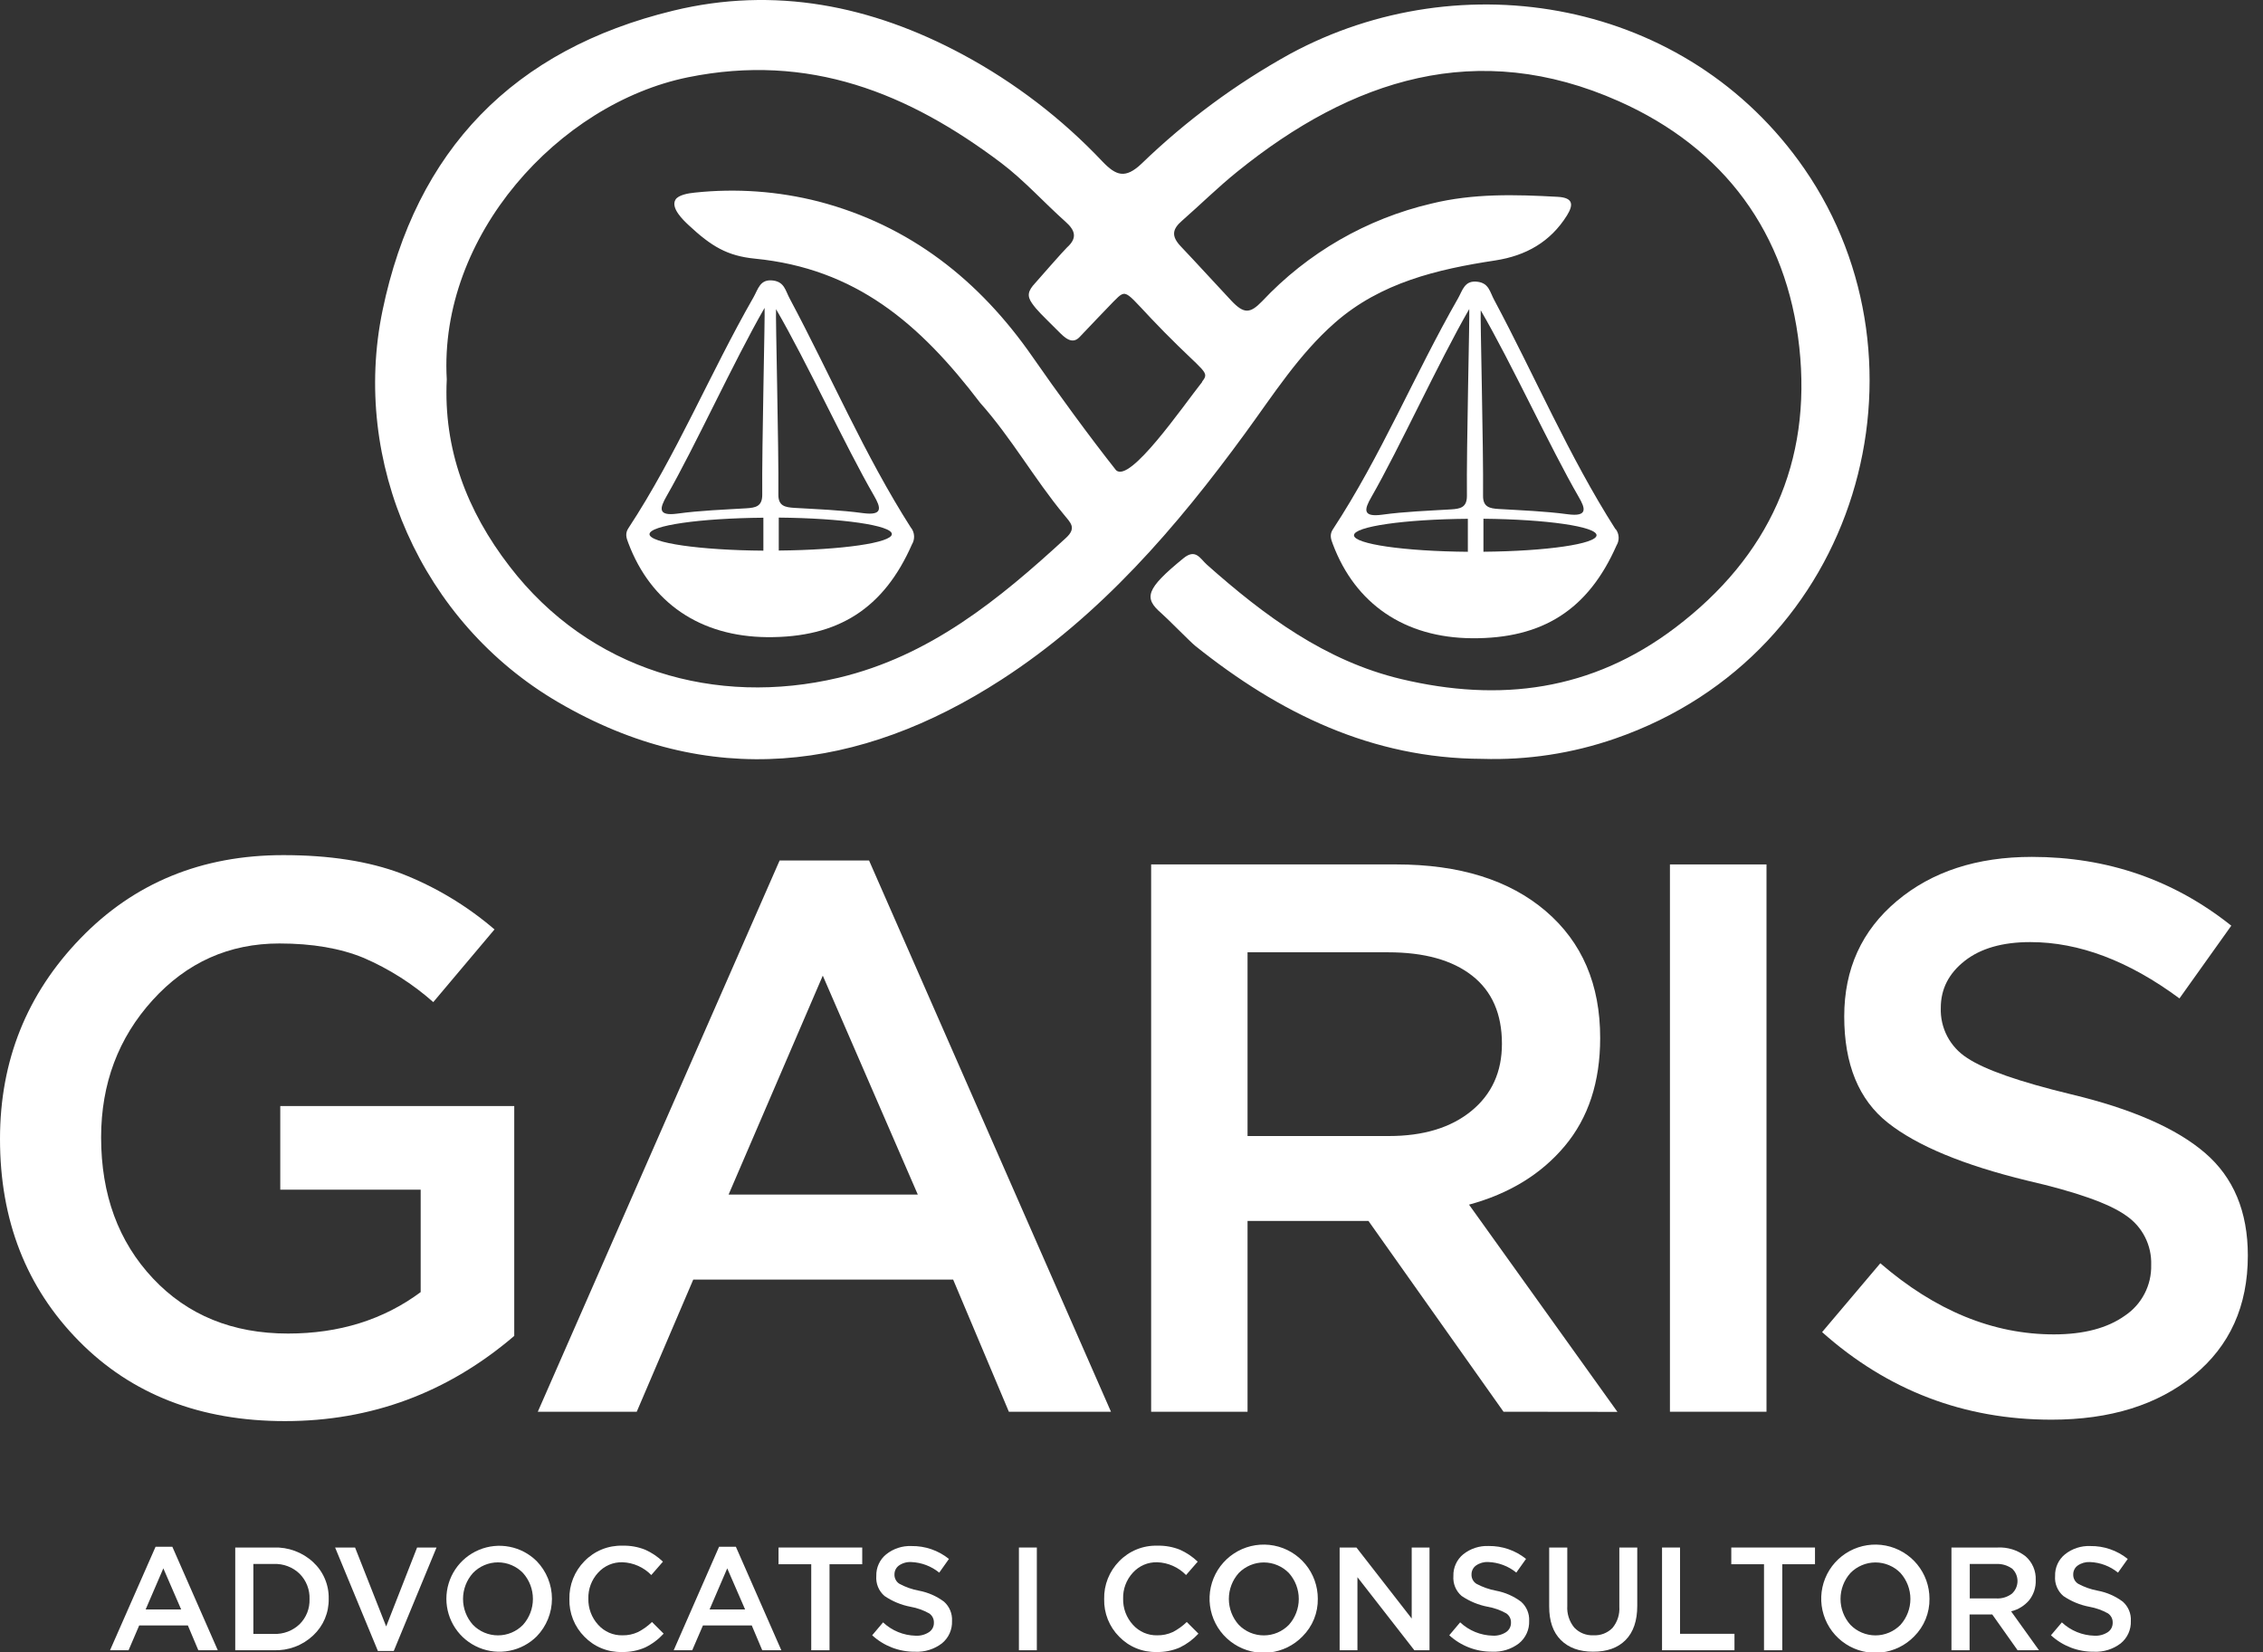 <?xml version="1.0" encoding="UTF-8"?> <svg xmlns="http://www.w3.org/2000/svg" width="100" height="73" viewBox="0 0 100 73" fill="none"><rect x="0" y="0" width="100" height="73" fill="#333333" stroke="none"/><g clip-path="url(#clip0_126_422)"><path d="M71.387 23.384C69.325 20.154 67.828 16.625 66.025 13.25C65.838 12.906 65.796 12.523 65.31 12.453C64.712 12.365 64.633 12.831 64.425 13.191C62.502 16.551 61.029 20.148 58.898 23.392C58.749 23.617 58.804 23.811 58.898 24.047C59.892 26.693 62.072 28.177 65.033 28.203C68.182 28.231 70.189 26.927 71.433 24.102C71.501 23.991 71.533 23.862 71.526 23.733C71.519 23.603 71.473 23.479 71.394 23.377M64.863 24.383C62.055 24.361 59.831 24.04 59.831 23.653C59.831 23.267 62.055 22.947 64.863 22.925V24.383ZM64.822 21.915C64.822 22.43 64.525 22.483 64.121 22.509C63.107 22.571 62.086 22.605 61.081 22.743C60.189 22.865 60.29 22.501 60.596 21.972C61.861 19.761 63.554 16.036 64.925 13.655C64.949 13.918 64.798 19.804 64.822 21.915ZM65.432 13.713C66.807 16.075 68.495 19.77 69.761 21.958C70.063 22.473 70.17 22.844 69.275 22.724C68.269 22.59 67.25 22.552 66.235 22.492C65.832 22.468 65.528 22.411 65.535 21.903C65.556 19.809 65.405 13.973 65.432 13.712M65.552 24.381V22.923C68.341 22.949 70.55 23.267 70.55 23.651C70.55 24.036 68.341 24.356 65.552 24.381Z" fill="white"></path><path d="M79.739 7.466C74.544 -0.058 64.578 -1.718 57.008 2.381C54.615 3.703 52.407 5.335 50.442 7.235C49.73 7.908 49.323 7.77 48.723 7.144C46.927 5.243 44.838 3.643 42.535 2.405C38.507 0.242 34.226 -0.617 29.751 0.471C22.705 2.178 18.376 6.618 16.903 13.724C15.518 20.405 18.608 27.494 24.666 31.03C31.309 34.912 37.979 34.096 44.257 30.031C48.623 27.207 51.99 23.301 55.032 19.132C56.267 17.442 57.393 15.663 58.984 14.265C61.007 12.487 63.513 11.898 66.078 11.508C67.427 11.3 68.508 10.692 69.239 9.526C69.532 9.055 69.532 8.737 68.838 8.698C66.965 8.593 65.1 8.542 63.25 8.997C60.386 9.668 57.785 11.169 55.772 13.312C55.238 13.864 54.966 13.875 54.41 13.286C53.647 12.472 52.937 11.687 52.188 10.898C51.749 10.438 51.796 10.132 52.236 9.751C53.055 9.033 53.832 8.263 54.679 7.582C59.73 3.501 65.279 1.687 71.541 4.476C76.204 6.551 78.964 10.316 79.51 15.347C80.06 20.417 78.182 24.591 74.025 27.739C70.333 30.536 66.269 31.042 61.919 30.007C58.562 29.208 55.865 27.202 53.337 24.957C53.03 24.682 52.837 24.227 52.296 24.668C50.632 26.027 50.531 26.42 51.318 27.097C51.524 27.269 52.598 28.363 52.811 28.535C56.522 31.508 60.615 33.516 65.496 33.533C67.494 33.596 69.488 33.291 71.376 32.635C82.232 28.875 85.661 16.048 79.739 7.466ZM53.126 16.874C52.267 17.958 49.924 21.381 49.314 20.774C48.178 19.34 46.666 17.269 45.625 15.766C43.281 12.389 40.213 9.962 36.178 8.906C34.391 8.449 32.537 8.316 30.703 8.511C30.402 8.54 29.979 8.617 29.852 8.818C29.622 9.189 30.196 9.73 30.436 9.954C31.433 10.884 32.138 11.309 33.358 11.429C37.79 11.865 40.626 14.267 43.312 17.8C44.697 19.354 45.702 21.156 47.018 22.746C47.293 23.09 47.599 23.323 47.096 23.777C44.147 26.489 41.09 28.993 37.053 29.95C31.636 31.233 26.054 29.631 22.518 25.027C20.622 22.569 19.591 19.835 19.742 16.764C19.381 10.421 24.69 4.581 30.397 3.416C35.752 2.327 40.141 4.112 44.234 7.195C45.255 7.966 46.125 8.942 47.08 9.794C47.517 10.18 47.615 10.517 47.152 10.933C47.011 11.063 45.87 12.363 45.742 12.511C45.42 12.855 45.377 13.078 45.602 13.399C45.827 13.72 46.013 13.885 46.778 14.649C47.035 14.907 47.374 15.249 47.707 14.893C47.987 14.6 48.984 13.547 49.204 13.327C49.843 12.688 49.642 12.839 51.438 14.663C53.234 16.487 53.473 16.419 53.119 16.865" fill="white"></path><path d="M40.258 23.327C38.196 20.099 36.699 16.568 34.896 13.193C34.709 12.849 34.667 12.468 34.178 12.398C33.581 12.312 33.504 12.775 33.296 13.138C31.371 16.499 29.902 20.096 27.766 23.344C27.618 23.569 27.673 23.765 27.766 23.997C28.761 26.643 30.942 28.129 33.903 28.155C37.049 28.179 39.058 26.879 40.299 24.055C40.366 23.944 40.399 23.815 40.392 23.685C40.386 23.556 40.341 23.431 40.263 23.327M33.733 24.333C30.924 24.313 28.701 23.99 28.701 23.605C28.701 23.22 30.924 22.901 33.733 22.877V24.333ZM33.683 21.867C33.683 22.382 33.385 22.435 32.983 22.461C31.966 22.523 30.949 22.557 29.943 22.695C29.048 22.817 29.153 22.453 29.457 21.922C30.722 19.713 32.416 15.987 33.786 13.605C33.812 13.87 33.662 19.758 33.683 21.867ZM34.293 13.662C35.668 16.025 37.357 19.72 38.623 21.906C38.926 22.432 39.029 22.793 38.134 22.674C37.13 22.537 36.111 22.502 35.095 22.442C34.691 22.415 34.389 22.36 34.396 21.851C34.416 19.758 34.265 13.919 34.293 13.657M34.413 24.328V22.872C37.204 22.897 39.41 23.215 39.41 23.6C39.41 23.985 37.204 24.302 34.413 24.328Z" fill="white"></path><path d="M12.593 62.797C8.847 62.797 5.811 61.617 3.485 59.256C1.159 56.895 -0.002 53.918 3.38288e-06 50.326C3.38288e-06 46.871 1.185 43.917 3.556 41.465C5.926 39.012 8.916 37.786 12.524 37.787C14.559 37.787 16.294 38.058 17.728 38.598C19.233 39.183 20.627 40.019 21.852 41.07L19.146 44.282C18.232 43.473 17.196 42.814 16.075 42.33C15.044 41.904 13.801 41.691 12.346 41.691C10.125 41.691 8.258 42.526 6.743 44.196C5.229 45.865 4.47 47.885 4.468 50.255C4.468 52.789 5.232 54.868 6.759 56.492C8.286 58.116 10.275 58.928 12.726 58.928C14.992 58.928 16.946 58.317 18.589 57.097V52.571H12.385V48.874H22.724V59.032C19.787 61.542 16.411 62.797 12.593 62.797Z" fill="white"></path><path d="M49.093 62.383H44.581L42.119 56.544H30.634L28.137 62.383H23.765L34.451 38.024H38.403L49.093 62.383ZM36.358 43.112L32.196 52.787H40.557L36.358 43.112Z" fill="white"></path><path d="M66.439 62.383L60.471 53.952H55.128V62.383H50.868V38.198H61.694C64.492 38.198 66.695 38.885 68.304 40.259C69.912 41.633 70.714 43.505 70.71 45.874C70.71 47.808 70.189 49.397 69.147 50.64C68.106 51.884 66.695 52.748 64.915 53.232L71.473 62.389L66.439 62.383ZM65.051 43.112C64.173 42.425 62.936 42.081 61.339 42.081H55.128V50.2H61.373C62.899 50.2 64.113 49.832 65.016 49.094C65.919 48.357 66.37 47.366 66.369 46.123C66.369 44.803 65.929 43.799 65.051 43.112Z" fill="white"></path><path d="M78.06 38.198V62.383H73.793V38.198H78.06Z" fill="white"></path><path d="M86.924 46.748C87.699 47.267 89.232 47.803 91.521 48.356C94.206 48.999 96.179 49.863 97.439 50.948C98.7 52.032 99.33 53.542 99.33 55.479C99.33 57.712 98.532 59.479 96.936 60.781C95.34 62.083 93.247 62.734 90.656 62.734C86.793 62.734 83.413 61.444 80.517 58.864L83.09 55.822C85.52 57.918 88.076 58.965 90.758 58.965C92.075 58.965 93.122 58.69 93.897 58.138C94.265 57.892 94.564 57.557 94.767 57.164C94.971 56.771 95.071 56.333 95.059 55.891C95.073 55.464 94.978 55.041 94.784 54.66C94.59 54.28 94.303 53.955 93.949 53.715C93.21 53.185 91.753 52.669 89.579 52.169C86.757 51.482 84.704 50.629 83.42 49.611C82.135 48.593 81.494 47.027 81.495 44.912C81.495 42.817 82.269 41.118 83.818 39.816C85.367 38.514 87.357 37.864 89.787 37.865C93.117 37.865 96.055 38.878 98.599 40.905L96.308 44.119C94.066 42.459 91.869 41.63 89.716 41.63C88.492 41.63 87.526 41.906 86.821 42.459C86.115 43.012 85.762 43.703 85.762 44.532C85.746 44.971 85.844 45.406 86.048 45.795C86.252 46.183 86.554 46.512 86.924 46.748Z" fill="white"></path><path d="M9.624 72.923H8.764L8.302 71.827H6.151L5.681 72.923H4.862L6.874 68.35H7.616L9.624 72.923ZM7.218 69.304L6.436 71.119H8.005L7.218 69.304Z" fill="white"></path><path d="M13.837 72.27C13.604 72.489 13.331 72.659 13.031 72.771C12.732 72.883 12.414 72.934 12.095 72.923H10.395V68.383H12.095C12.414 68.371 12.731 68.422 13.03 68.533C13.329 68.644 13.604 68.812 13.837 69.029C14.06 69.234 14.237 69.485 14.355 69.764C14.474 70.043 14.532 70.344 14.525 70.647C14.531 70.951 14.473 71.252 14.355 71.532C14.236 71.812 14.06 72.063 13.837 72.27ZM13.241 69.544C13.09 69.397 12.91 69.283 12.713 69.209C12.516 69.134 12.305 69.1 12.095 69.11H11.196V72.201H12.095C12.305 72.21 12.515 72.177 12.712 72.103C12.909 72.029 13.089 71.915 13.241 71.77C13.386 71.626 13.499 71.453 13.575 71.263C13.65 71.072 13.685 70.868 13.678 70.664C13.686 70.457 13.651 70.251 13.576 70.059C13.501 69.866 13.387 69.691 13.241 69.544Z" fill="white"></path><path d="M18.431 68.383H19.29L17.4 72.955H16.699L14.808 68.383H15.69L17.065 71.871L18.431 68.383Z" fill="white"></path><path d="M23.715 72.311C23.387 72.636 22.97 72.857 22.516 72.945C22.062 73.034 21.592 72.986 21.166 72.808C20.739 72.631 20.374 72.331 20.118 71.946C19.862 71.561 19.725 71.11 19.725 70.648C19.725 70.186 19.862 69.734 20.118 69.35C20.374 68.965 20.739 68.665 21.166 68.487C21.592 68.309 22.062 68.261 22.516 68.35C22.97 68.438 23.387 68.659 23.715 68.984C24.148 69.43 24.39 70.027 24.39 70.648C24.39 71.269 24.148 71.865 23.715 72.311ZM23.112 69.51C22.969 69.361 22.797 69.243 22.607 69.162C22.417 69.081 22.212 69.039 22.006 69.039C21.799 69.039 21.594 69.081 21.404 69.162C21.214 69.243 21.042 69.361 20.899 69.51C20.617 69.825 20.461 70.232 20.461 70.655C20.461 71.077 20.617 71.484 20.899 71.799C21.043 71.947 21.215 72.064 21.405 72.144C21.595 72.224 21.799 72.265 22.006 72.265C22.212 72.265 22.416 72.224 22.606 72.144C22.796 72.064 22.968 71.947 23.112 71.799C23.394 71.484 23.549 71.077 23.549 70.655C23.549 70.232 23.394 69.825 23.112 69.51Z" fill="white"></path><path d="M28.51 72.799C28.185 72.941 27.833 73.009 27.479 73C27.171 73.008 26.865 72.952 26.58 72.835C26.295 72.719 26.038 72.544 25.824 72.323C25.607 72.105 25.436 71.845 25.322 71.559C25.208 71.273 25.153 70.967 25.161 70.659C25.154 70.35 25.209 70.044 25.323 69.757C25.437 69.47 25.607 69.209 25.824 68.989C26.042 68.763 26.304 68.586 26.595 68.467C26.886 68.349 27.198 68.293 27.512 68.302C27.855 68.293 28.198 68.354 28.517 68.483C28.804 68.613 29.067 68.79 29.295 69.008L28.78 69.599C28.444 69.254 27.987 69.051 27.505 69.034C27.302 69.029 27.101 69.067 26.915 69.147C26.729 69.228 26.562 69.347 26.427 69.498C26.141 69.809 25.987 70.22 25.999 70.643C25.989 71.068 26.143 71.48 26.429 71.794C26.564 71.945 26.73 72.066 26.915 72.147C27.101 72.228 27.302 72.267 27.505 72.263C27.742 72.268 27.977 72.218 28.192 72.119C28.419 72.002 28.628 71.853 28.811 71.674L29.326 72.189C29.095 72.442 28.818 72.649 28.51 72.799Z" fill="white"></path><path d="M34.526 72.923H33.683L33.22 71.827H31.062L30.589 72.923H29.77L31.775 68.35H32.518L34.526 72.923ZM32.136 69.304L31.356 71.119H32.925L32.136 69.304Z" fill="white"></path><path d="M36.656 72.923H35.848V69.122H34.403V68.383H38.101V69.122H36.656V72.923Z" fill="white"></path><path d="M39.746 69.987C40.015 70.132 40.305 70.234 40.605 70.29C41.007 70.365 41.387 70.531 41.715 70.776C41.834 70.882 41.928 71.013 41.989 71.161C42.05 71.308 42.078 71.467 42.069 71.626C42.077 71.815 42.04 72.004 41.963 72.176C41.885 72.349 41.768 72.501 41.62 72.621C41.283 72.877 40.865 73.008 40.442 72.988C39.739 72.997 39.059 72.737 38.541 72.261L39.022 71.691C39.413 72.058 39.925 72.268 40.461 72.28C40.669 72.292 40.875 72.237 41.05 72.124C41.119 72.078 41.175 72.016 41.214 71.942C41.252 71.868 41.271 71.786 41.268 71.703C41.271 71.623 41.253 71.544 41.217 71.472C41.181 71.401 41.127 71.34 41.06 71.294C40.805 71.152 40.528 71.053 40.24 71.002C39.826 70.924 39.432 70.761 39.084 70.523C38.959 70.415 38.861 70.278 38.798 70.125C38.736 69.972 38.71 69.806 38.723 69.64C38.718 69.458 38.754 69.277 38.83 69.111C38.905 68.945 39.018 68.799 39.16 68.684C39.476 68.431 39.873 68.301 40.278 68.318C40.88 68.309 41.465 68.511 41.933 68.888L41.504 69.493C41.153 69.207 40.719 69.043 40.266 69.025C40.072 69.014 39.88 69.069 39.721 69.18C39.661 69.224 39.612 69.282 39.578 69.348C39.544 69.415 39.526 69.488 39.526 69.563C39.521 69.647 39.539 69.731 39.578 69.805C39.616 69.88 39.674 69.943 39.746 69.987Z" fill="white"></path><path d="M45.817 68.383V72.923H45.025V68.383H45.817Z" fill="white"></path><path d="M52.139 72.799C51.815 72.94 51.463 73.009 51.108 73C50.801 73.008 50.495 72.952 50.211 72.835C49.926 72.719 49.669 72.544 49.455 72.323C49.238 72.105 49.067 71.845 48.953 71.559C48.839 71.273 48.785 70.967 48.792 70.659C48.785 70.35 48.84 70.044 48.954 69.757C49.068 69.47 49.239 69.209 49.455 68.989C49.673 68.764 49.935 68.586 50.225 68.468C50.516 68.349 50.828 68.293 51.141 68.302C51.486 68.293 51.828 68.354 52.148 68.483C52.435 68.613 52.699 68.79 52.926 69.008L52.411 69.599C52.075 69.254 51.618 69.051 51.136 69.034C50.933 69.029 50.732 69.067 50.546 69.147C50.36 69.228 50.194 69.347 50.058 69.498C49.772 69.809 49.618 70.22 49.63 70.643C49.62 71.068 49.774 71.48 50.06 71.794C50.195 71.945 50.361 72.066 50.546 72.147C50.732 72.228 50.933 72.267 51.136 72.263C51.373 72.267 51.608 72.218 51.823 72.119C52.05 72.002 52.259 71.852 52.442 71.674L52.958 72.189C52.725 72.442 52.448 72.648 52.139 72.799Z" fill="white"></path><path d="M57.556 72.311C57.169 72.709 56.656 72.96 56.105 73.021C55.553 73.082 54.998 72.95 54.533 72.646C54.068 72.343 53.724 71.888 53.558 71.358C53.392 70.829 53.416 70.259 53.625 69.745C53.834 69.231 54.215 68.806 54.703 68.542C55.191 68.278 55.755 68.192 56.3 68.298C56.845 68.404 57.335 68.697 57.688 69.125C58.041 69.553 58.233 70.091 58.233 70.645C58.238 70.954 58.181 71.261 58.065 71.547C57.948 71.834 57.775 72.093 57.556 72.311ZM56.955 69.51C56.811 69.362 56.638 69.245 56.448 69.165C56.258 69.084 56.054 69.043 55.847 69.043C55.641 69.043 55.436 69.084 55.246 69.165C55.056 69.245 54.884 69.362 54.739 69.51C54.458 69.825 54.302 70.232 54.302 70.655C54.302 71.077 54.458 71.485 54.739 71.799C54.884 71.947 55.056 72.065 55.246 72.145C55.436 72.225 55.641 72.266 55.847 72.266C56.054 72.266 56.258 72.225 56.448 72.145C56.638 72.065 56.811 71.947 56.955 71.799C57.236 71.485 57.392 71.077 57.392 70.655C57.392 70.232 57.236 69.825 56.955 69.51Z" fill="white"></path><path d="M62.382 68.383H63.169V72.923H62.499L59.984 69.694V72.923H59.197V68.383H59.94L62.382 71.521V68.383Z" fill="white"></path><path d="M65.243 69.987C65.512 70.131 65.802 70.233 66.102 70.29C66.505 70.365 66.885 70.531 67.213 70.776C67.332 70.881 67.427 71.012 67.489 71.159C67.552 71.306 67.58 71.465 67.572 71.624C67.579 71.814 67.543 72.002 67.464 72.175C67.386 72.347 67.269 72.499 67.121 72.619C66.784 72.876 66.366 73.006 65.942 72.986C65.24 72.994 64.56 72.735 64.042 72.26L64.523 71.689C64.914 72.056 65.427 72.266 65.963 72.278C66.171 72.29 66.377 72.235 66.552 72.122C66.621 72.076 66.677 72.013 66.715 71.94C66.753 71.866 66.771 71.784 66.769 71.701C66.772 71.621 66.754 71.542 66.718 71.47C66.681 71.399 66.628 71.338 66.561 71.293C66.306 71.15 66.029 71.051 65.741 71.001C65.327 70.922 64.933 70.758 64.585 70.521C64.46 70.413 64.362 70.276 64.299 70.123C64.237 69.97 64.211 69.804 64.224 69.638C64.218 69.456 64.255 69.275 64.331 69.109C64.406 68.943 64.519 68.797 64.66 68.682C64.978 68.429 65.376 68.299 65.781 68.316C66.382 68.308 66.966 68.509 67.434 68.886L67.004 69.491C66.654 69.205 66.219 69.041 65.767 69.024C65.574 69.013 65.383 69.067 65.224 69.178C65.162 69.222 65.111 69.281 65.077 69.349C65.042 69.417 65.024 69.492 65.025 69.568C65.021 69.651 65.039 69.734 65.077 69.807C65.116 69.881 65.173 69.943 65.243 69.987Z" fill="white"></path><path d="M72.349 70.958C72.349 71.62 72.177 72.124 71.834 72.471C71.49 72.818 71.01 72.99 70.393 72.986C69.791 72.986 69.317 72.814 68.972 72.471C68.627 72.127 68.456 71.633 68.457 70.987V68.383H69.257V70.96C69.234 71.306 69.344 71.648 69.563 71.918C69.671 72.033 69.803 72.124 69.949 72.183C70.095 72.242 70.253 72.269 70.411 72.261C70.566 72.27 70.722 72.246 70.868 72.19C71.013 72.134 71.145 72.048 71.254 71.937C71.472 71.674 71.58 71.338 71.557 70.997V68.383H72.349V70.958Z" fill="white"></path><path d="M73.444 68.383H74.239V72.196H76.645V72.923H73.444V68.383Z" fill="white"></path><path d="M78.757 72.923H77.95V69.122H76.504V68.383H80.203V69.122H78.757V72.923Z" fill="white"></path><path d="M84.585 72.311C84.198 72.709 83.685 72.96 83.133 73.021C82.582 73.082 82.026 72.95 81.562 72.646C81.097 72.343 80.752 71.888 80.587 71.358C80.421 70.829 80.445 70.259 80.653 69.745C80.862 69.231 81.243 68.806 81.731 68.542C82.219 68.278 82.784 68.192 83.329 68.298C83.873 68.404 84.364 68.697 84.717 69.125C85.069 69.553 85.262 70.091 85.262 70.645C85.267 70.954 85.209 71.261 85.093 71.547C84.977 71.833 84.804 72.093 84.585 72.311ZM83.983 69.51C83.839 69.362 83.667 69.245 83.477 69.165C83.287 69.084 83.082 69.043 82.876 69.043C82.669 69.043 82.465 69.084 82.275 69.165C82.085 69.245 81.912 69.362 81.768 69.51C81.487 69.825 81.331 70.232 81.331 70.655C81.331 71.077 81.487 71.485 81.768 71.799C81.912 71.947 82.084 72.064 82.274 72.144C82.465 72.224 82.669 72.266 82.875 72.266C83.081 72.266 83.285 72.224 83.475 72.144C83.665 72.064 83.838 71.947 83.982 71.799C84.263 71.485 84.419 71.077 84.419 70.655C84.419 70.232 84.263 69.825 83.982 69.51H83.983Z" fill="white"></path><path d="M89.156 72.923L88.036 71.341H87.034V72.923H86.233V68.383H88.264C88.711 68.358 89.152 68.495 89.505 68.769C89.655 68.899 89.774 69.062 89.852 69.244C89.93 69.426 89.966 69.624 89.957 69.822C89.97 70.146 89.866 70.464 89.663 70.717C89.456 70.959 89.178 71.129 88.869 71.203L90.1 72.921L89.156 72.923ZM88.895 69.304C88.694 69.165 88.452 69.097 88.207 69.11H87.042V70.633H88.214C88.461 70.647 88.704 70.573 88.902 70.425C88.98 70.355 89.043 70.268 89.087 70.171C89.129 70.075 89.152 69.97 89.152 69.865C89.152 69.759 89.129 69.654 89.087 69.558C89.043 69.461 88.98 69.374 88.902 69.304H88.895Z" fill="white"></path><path d="M91.835 69.987C92.104 70.132 92.394 70.234 92.695 70.29C93.097 70.365 93.477 70.531 93.805 70.776C93.924 70.882 94.018 71.013 94.08 71.16C94.142 71.307 94.169 71.467 94.16 71.626C94.168 71.815 94.131 72.004 94.053 72.177C93.975 72.349 93.858 72.501 93.71 72.621C93.373 72.877 92.955 73.008 92.531 72.988C91.828 72.997 91.148 72.737 90.63 72.261L91.112 71.691C91.503 72.058 92.016 72.268 92.552 72.28C92.76 72.292 92.966 72.237 93.141 72.124C93.21 72.078 93.266 72.015 93.304 71.942C93.341 71.868 93.36 71.786 93.358 71.703C93.361 71.623 93.343 71.544 93.307 71.472C93.27 71.401 93.216 71.34 93.15 71.294C92.895 71.152 92.618 71.053 92.33 71.002C91.916 70.924 91.522 70.761 91.174 70.523C91.049 70.415 90.951 70.278 90.888 70.125C90.825 69.972 90.799 69.806 90.813 69.64C90.807 69.458 90.844 69.277 90.919 69.111C90.995 68.945 91.108 68.799 91.249 68.684C91.566 68.431 91.963 68.301 92.368 68.318C92.969 68.309 93.555 68.511 94.023 68.888L93.593 69.493C93.243 69.207 92.808 69.043 92.356 69.025C92.162 69.015 91.97 69.069 91.811 69.18C91.749 69.225 91.699 69.283 91.665 69.351C91.631 69.419 91.613 69.494 91.614 69.57C91.61 69.653 91.629 69.735 91.668 69.809C91.707 69.882 91.765 69.944 91.835 69.987Z" fill="white"></path></g><defs><clipPath id="clip0_126_422"><rect width="99.328" height="73" fill="white"></rect></clipPath></defs></svg> 